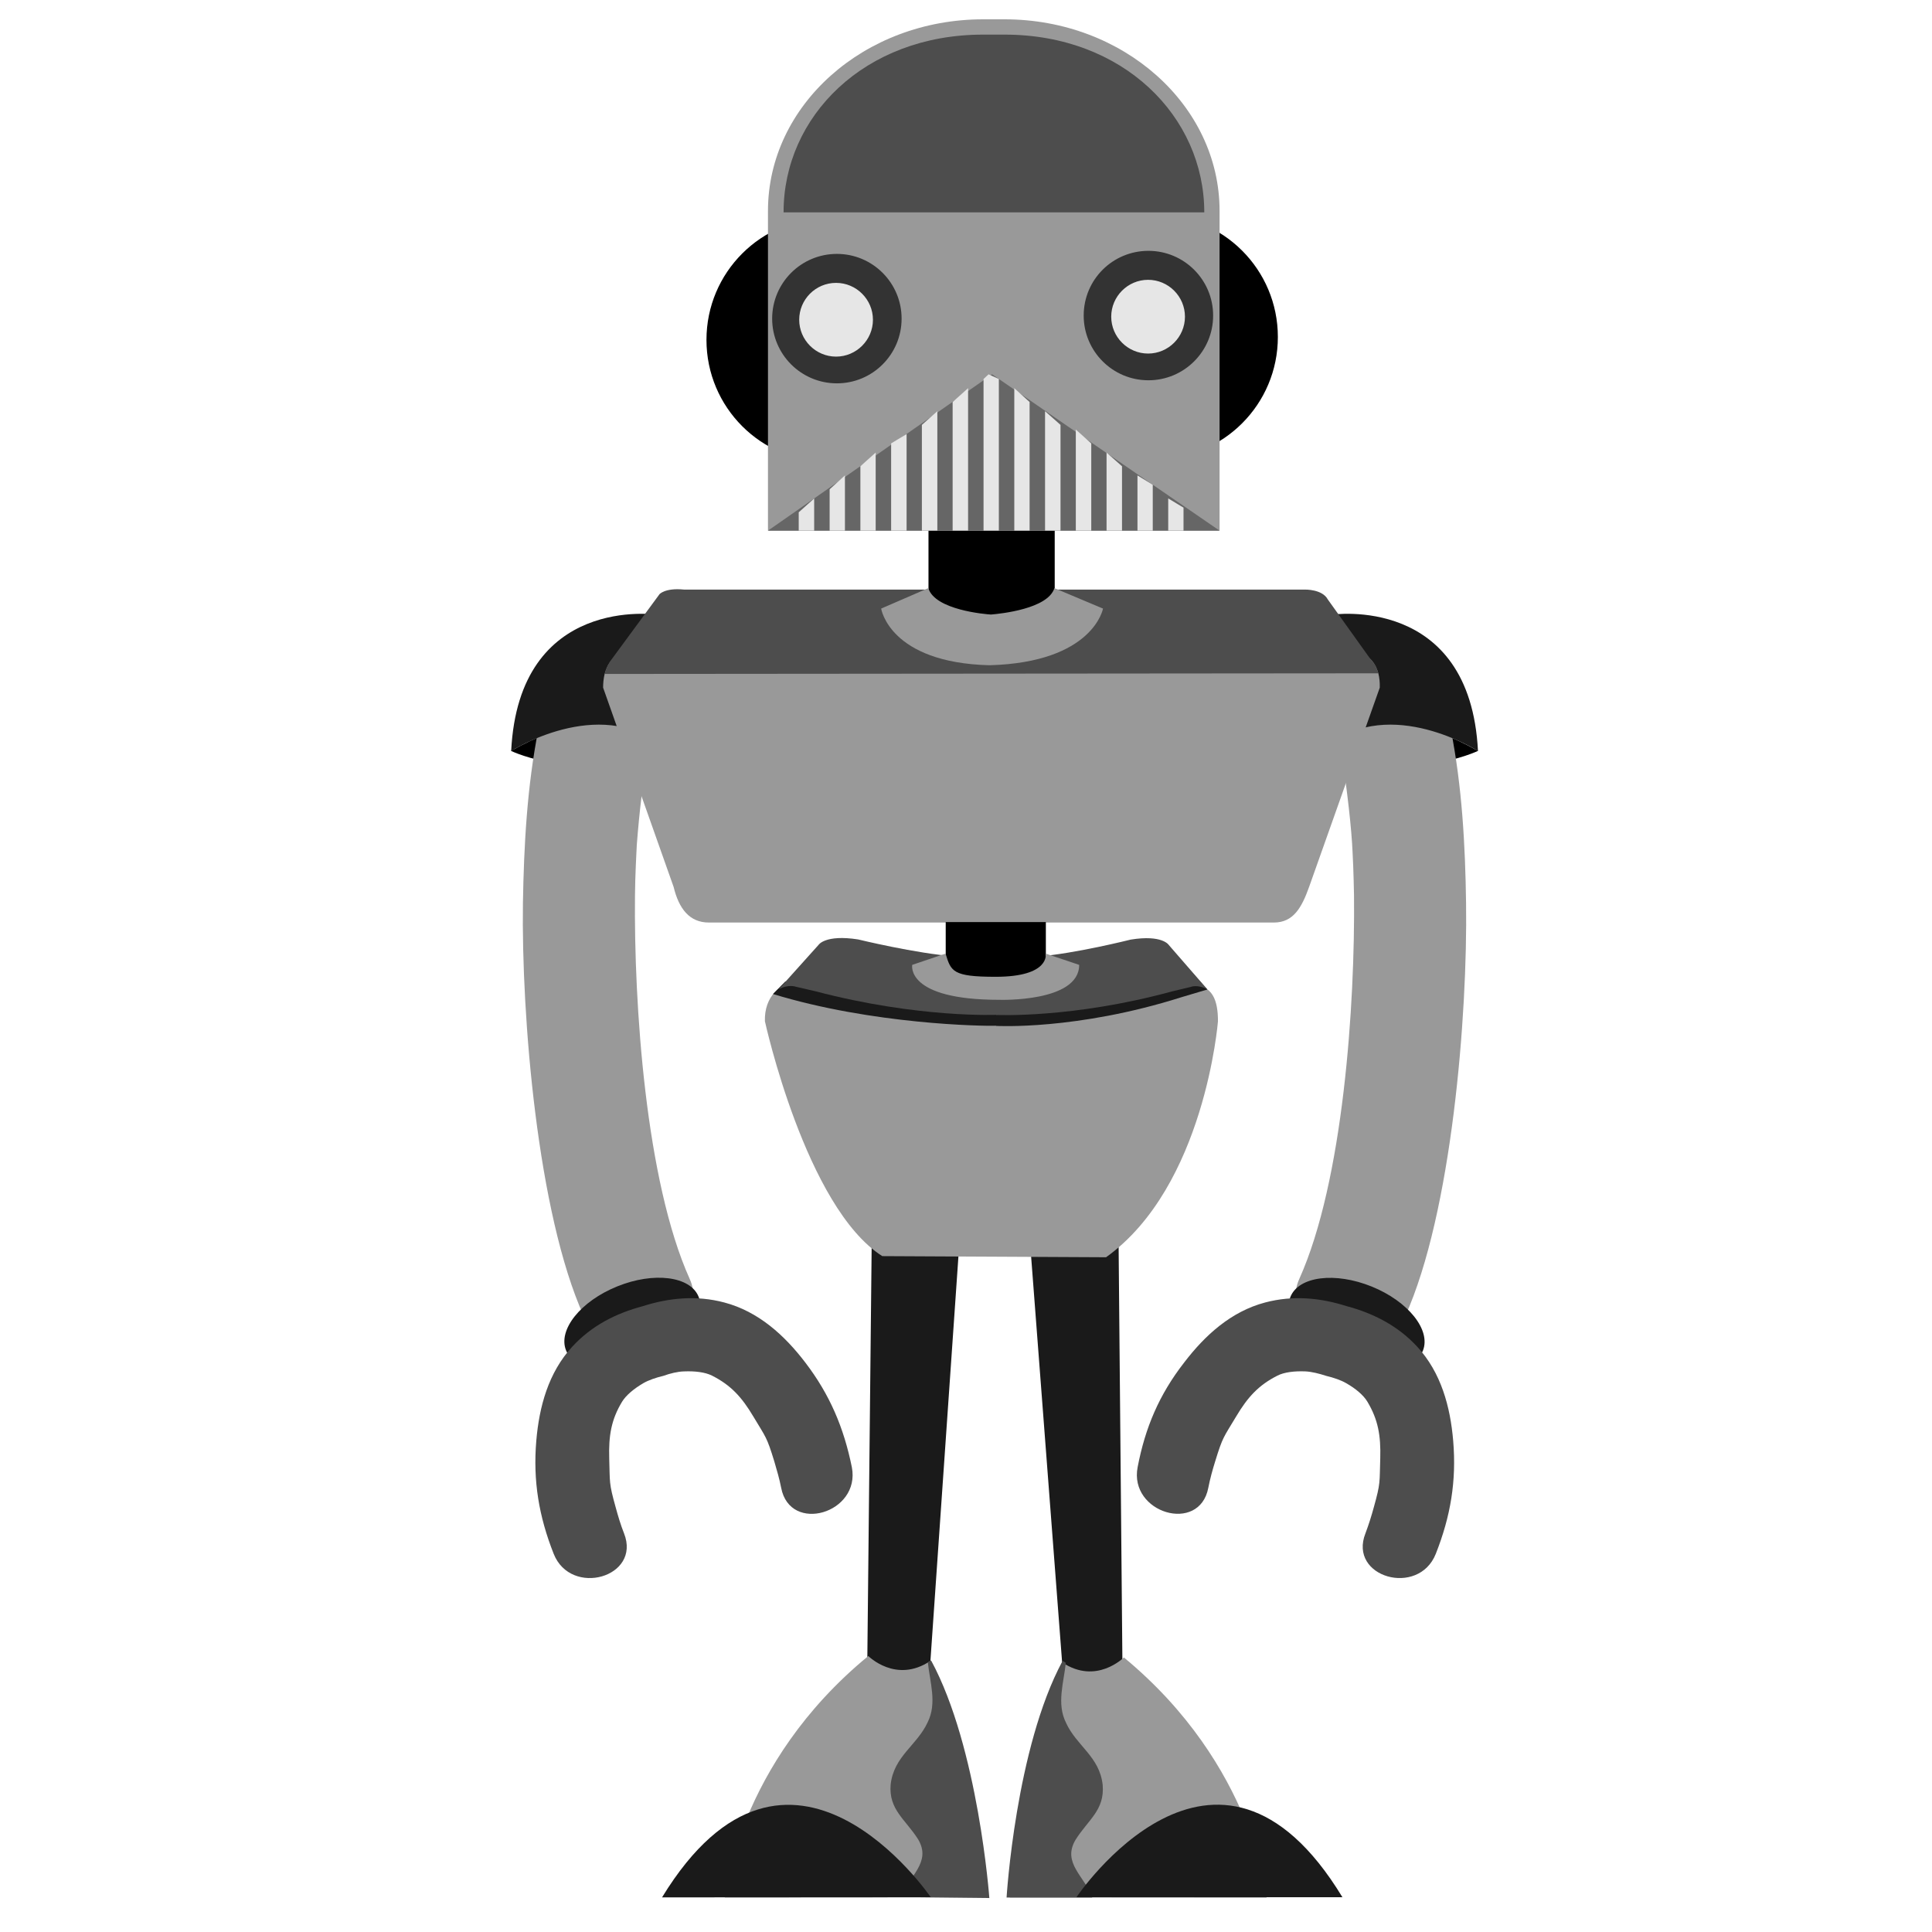 <?xml version="1.0" encoding="utf-8"?>
<!-- Generator: Adobe Illustrator 22.1.0, SVG Export Plug-In . SVG Version: 6.00 Build 0)  -->
<svg version="1.1" id="Layer_1" xmlns="http://www.w3.org/2000/svg" xmlns:xlink="http://www.w3.org/1999/xlink" x="0px" y="0px"
	 viewBox="0 0 1200 1200" style="enable-background:new 0 0 1200 1200;" xml:space="preserve">
<style type="text/css">
	.st0{fill:#1A1A1A;}
	.st1{fill:#999999;}
	.st2{fill:#4D4D4D;}
	.st3{fill:#666666;}
	.st4{fill:#E6E6E6;}
	.st5{fill:none;}
	.st6{fill:#333333;}
</style>
<g>
	<path class="st0" d="M698,1126.4l77.2,19.7l11.4,30.1h-127l0.1-143.7L640,774.6h54.8L698,1126.4z"/>
	<path class="st1" d="M659.7,1032.5c0,0-28.5,59.3-32.5,146.1l159.5,0.1c0,0-7.3-82-88.6-149.2C698,1029.4,681,1046.8,659.7,1032.5z
		"/>
	<path class="st2" d="M662,1032.8c-1.3,12.4-5.8,25.4,0.1,37.2c6.5,14.4,20.9,21,22.8,38.7c1.3,15.7-9.1,21.6-16.9,34.1
		c-8.5,14.4,5.9,22.7,10.4,35.8h-53.2c0,0,5.6-92.9,34.8-147L662,1032.8z"/>
	<path class="st0" d="M668.6,1178.4c0,0,86.7-129.3,165.2,0H668.6z"/>
	<path class="st0" d="M537.7,1126.4l-76.1,19.7l-11.5,30.1H578l-0.1-144.6l17.8-257h-54.3L537.7,1126.4z"/>
	<path class="st1" d="M577.9,1031.6c0,0,29.1,60.2,33.2,146.9l-160.9,0.1c0,0,7.3-82.8,89.1-150
		C539.3,1028.5,556.5,1046,577.9,1031.6z"/>
	<path class="st2" d="M576.3,1032.5c1.3,12.4,5.8,25.4-0.1,37.2c-6.6,14.4-21,21-23,38.7c-1.3,15.7,9.2,21.6,17.1,34.1
		c8.5,14.4-5.9,22.7-10.5,35.8l54.7,0.6c0,0-6.8-93.4-36.2-147.6L576.3,1032.5z"/>
	<path class="st0" d="M578.1,1178.4c0,0-87.9-129.2-166.9,0.1L578.1,1178.4z"/>
</g>
<g>
	<path d="M824.3,463.3c47.2,25.3,93.7,3.1,93.7,3.1C852.4,429.2,824.3,463.3,824.3,463.3z"/>
	<path class="st1" d="M901.1,453c-3.7-18.6-22.5-31-41.1-27.3c-18.7,3.8-31,22.4-27.3,41.1c1.8,8.8,3,17.8,4.1,26.8
		c1.3,10.5,2.4,21,3.1,31.5c0.3,3.9,0.3,3.5-0.1-1.3c0.1,1.8,0.2,3.7,0.3,5.5c0.1,2.9,0.3,5.7,0.4,8.6c0.2,6.1,0.4,12.1,0.5,18.2
		c0.7,67.7-6.6,177.4-34,238.3c-7.8,17.3,4.5,38.6,21.3,44.4c19.1,6.7,36.7-4,44.5-21.3c28.9-64.1,38.8-186.7,37.8-256.6
		C910.1,525,908.1,488.3,901.1,453L901.1,453z"/>
	<path class="st0" d="M801.5,805.5c5.2-12.8,27.8-15.6,50.5-6.4c22.7,9.2,36.9,27,31.8,39.8c-5.2,12.8-27.8,15.6-50.5,6.4
		C810.6,836,796.3,818.2,801.5,805.5z"/>
	<path class="st2" d="M706.6,911.3c-5.5,28.5,38.4,41.6,43.9,12.8c1.1-5.6,2.6-11.1,4.3-16.5c4.7-15.3,5.1-14.6,13-27.8
		c7.2-12.1,14-19.5,25.7-25.4c4.1-2.1,10.5-2.9,17.4-2.6c3.8,0.2,8.3,1.3,12.9,2.8c4.6,1.1,9,2.6,12.3,4.5c6,3.4,10.8,7.5,13.2,11.5
		c6.7,11.2,8.4,21.1,8,35.2c-0.5,15.3,0.3,15-4,30.4c-1.5,5.5-3.2,10.9-5.2,16.2c-10.8,27.3,33,39.7,43.7,12.7
		c9.2-23.3,12.9-45.2,10.8-70.2c-1.8-21.2-7.5-42.3-22.3-58.4c-12.1-13.1-27.3-20.8-43.8-25.2c-16.3-5.2-33.3-6.9-50.7-2.3
		c-21.2,5.6-37.4,20.4-50.3,37.3C720,866.2,711.3,886.7,706.6,911.3z"/>
	<path class="st0" d="M824.3,463.3c39.7-31.5,93.7,3.2,93.7,3.2c-4.9-97.6-90.8-84.7-90.8-84.7L824.3,463.3z"/>
</g>
<g>
	<path d="M317.4,466.4c0,0,46.6,22.2,93.7-3.1C411.2,463.3,383.1,429.2,317.4,466.4z"/>
	<path class="st1" d="M334.4,453c-7,35.3-9,72-9.6,107.9c-1,69.9,8.9,192.5,37.8,256.6c7.8,17.3,25.4,28,44.5,21.3
		c16.8-5.9,29.1-27.1,21.3-44.4c-27.4-60.9-34.7-170.6-34-238.3c0.1-6.1,0.2-12.1,0.5-18.2c0.1-2.9,0.3-5.7,0.4-8.6
		c0.1-1.8,0.2-3.7,0.3-5.5c-0.3,4.8-0.3,5.3-0.1,1.3c0.8-10.5,1.8-21,3.1-31.5c1.1-8.9,2.3-17.9,4.1-26.8
		c3.7-18.6-8.6-37.3-27.3-41.1C356.9,422,338.1,434.4,334.4,453L334.4,453z"/>
	<path class="st0" d="M402.1,845.2c-22.7,9.2-45.3,6.3-50.5-6.4c-5.2-12.8,9-30.6,31.8-39.8c22.7-9.2,45.4-6.3,50.5,6.4
		C439.1,818.2,424.8,836,402.1,845.2z"/>
	<path class="st2" d="M500.2,846.3c-12.9-16.9-29.1-31.7-50.3-37.3c-17.3-4.6-34.4-2.9-50.7,2.3c-16.5,4.4-31.7,12-43.8,25.2
		c-14.8,16.1-20.5,37.2-22.3,58.4c-2.1,24.9,1.6,46.9,10.8,70.2c10.7,27,54.5,14.6,43.7-12.7c-2.1-5.3-3.7-10.7-5.2-16.2
		c-4.3-15.4-3.5-15.1-4-30.4c-0.4-14,1.2-24,8-35.2c2.4-3.9,7.2-8,13.2-11.5c3.3-1.9,7.7-3.4,12.3-4.5c4.5-1.6,9-2.7,12.9-2.8
		c6.9-0.3,13.2,0.5,17.4,2.6c11.7,5.9,18.5,13.3,25.7,25.4c7.9,13.2,8.3,12.5,13,27.8c1.6,5.4,3.2,10.9,4.3,16.5
		c5.5,28.8,49.4,15.8,43.9-12.8C524.1,886.7,515.4,866.2,500.2,846.3z"/>
	<path class="st0" d="M408.3,381.8c0,0-86-12.9-90.8,84.7c0,0,54.1-34.7,93.7-3.2L408.3,381.8z"/>
</g>
<g>
	<path d="M514.6,135.3c41.9,0,75.8,33.9,75.8,75.8s-33.9,75.8-75.8,75.8s-75.8-33.9-75.8-75.8S472.7,135.3,514.6,135.3z"/>
	<path d="M717.9,133.5c41.9,0,75.8,33.9,75.8,75.8s-33.9,75.8-75.8,75.8s-75.8-33.9-75.8-75.8S676,133.5,717.9,133.5z"/>
	<path class="st1" d="M610.6,12H624c73.7,0,133.5,53.3,133.5,119v198.6H477V131C477,65.3,536.8,12,610.6,12z"/>
	<path class="st2" d="M610.6,21.5H624c73.7,0,124,51,124,110.4c0,0-68.3,0-132.7,0c-63,0-128.6,0-128.6,0
		C486.6,72.5,536.8,21.5,610.6,21.5z"/>
	<path class="st3" d="M616.2,232.5l141.3,97.1H477L616.2,232.5z"/>
	<g>
		<polygon class="st4" points="496.1,329.6 505.7,329.6 505.7,309.6 496.1,318.2 		"/>
		<polygon class="st4" points="515.3,329.6 524.8,329.6 524.8,295.3 515.3,303.9 		"/>
		<polygon class="st4" points="534.4,329.6 543.9,329.6 543.9,281.1 534.4,289.6 		"/>
		<polygon class="st4" points="553.5,329.6 563.1,329.6 563.1,269.6 553.5,275.4 		"/>
		<polygon class="st4" points="572.6,329.6 582.2,329.6 582.2,255.4 572.6,263.9 		"/>
		<polygon class="st4" points="591.7,329.6 601.3,329.6 601.3,241.1 591.7,249.7 		"/>
		<polygon class="st4" points="610.9,235.4 610.9,329.6 620.4,329.6 620.4,235.4 614,232.5 		"/>
		<polygon class="st4" points="630,329.6 639.5,329.6 639.5,249.7 630,241.1 		"/>
		<polygon class="st4" points="649.1,329.6 658.7,329.6 658.7,263.9 649.1,255.4 		"/>
		<polygon class="st4" points="668.2,329.6 677.8,329.6 677.8,275.4 668.2,266.8 		"/>
		<polygon class="st4" points="687.3,329.6 696.9,329.6 696.9,289.6 687.3,281.1 		"/>
		<polygon class="st4" points="706.5,329.6 716,329.6 716,301.1 706.5,295.3 		"/>
		<polygon class="st4" points="725.6,309.6 725.6,329.6 735.1,329.6 735.1,315.3 		"/>
	</g>
</g>
<g>
	<path class="st1" d="M496.9,609.6c0,0,57.3,18.2,118.6,18.2c61.9,0,123.5-15.6,123.5-15.6c14.6-1.4,17.5,9.9,17.5,22.1
		c0,0-8.1,102.6-69.5,146.6l-139-0.7c-47.6-30.3-72.9-145.9-72.9-145.9C474.6,619,484.8,609.6,496.9,609.6z"/>
	<path class="st0" d="M730.4,593.1l19.5,21.5l-15.8,4.7c-65.5,20.8-115.5,17.9-115.5,17.9v-0.1c-8.2,0.3-76.7-0.8-138.5-19.7
		l7.7-7.8l25.7,6.7L730.4,593.1z"/>
	<path class="st1" d="M856.1,418.2c-0.5-1.8-1.2-3.5-2.1-5c-0.3-0.6-0.6-1.2-1-1.7c-0.2-0.2-0.3-0.4-0.5-0.6c-0.3-0.5-0.7-1-1.2-1.4
		c-1.4-1.5-3.2-2.7-5.3-3.4c-0.8-0.3-1.6-0.6-2.5-0.8c-1.3-0.3-2.6-0.4-3.9-0.4H392.1c-5.4,0-9.5,2-12.3,5.3c-0.4,0.3-0.8,0.8-1,1.2
		c-1.5,2.1-2.5,4.6-3.3,7.4c-0.6,2.6-0.9,5.4-0.9,8.3l43.8,123.8c3.3,13.6,9.9,22.1,21.9,22.1h350.9c12.1,0,17.3-9.2,21.9-22.1
		L857,427.1C857.1,423.8,856.8,420.9,856.1,418.2z"/>
	<path class="st5" d="M851.3,409.5l-26.6-37.2c-3.4-6.4-14.2-6.1-14.2-6.1H424.9c-11.9-1.2-15.3,2.9-15.3,2.9l-31.6,43
		c0.3-0.3,0.5-0.6,0.8-0.9c0.3-0.4,0.6-0.8,1-1.2c6.2-6.1,14.5-4.9,14.5-4.9l443.7-0.3c0.6-0.1,1-0.1,1.6-0.1c1.3,0,2.7,0.2,3.9,0.4
		c0.9,0.3,1.7,0.5,2.5,0.8c2.3,1,4.2,2.4,5.6,3.9L851.3,409.5z M853,411.5c-0.2-0.2-0.3-0.4-0.5-0.6c-0.2-0.3-0.4-0.5-0.8-0.8l2.3,3
		l1.1,1.5C854.8,414,854.1,412.9,853,411.5z"/>
	<path class="st2" d="M483.6,614.5l24.8-27.6c0,0,4.1-6.6,24.6-3.4c0,0,36.1,8.8,59.9,10.5h26.3l0.5,36.3c0,0-49,2.3-113.2-14.6
		l-12.1-2.8C494.4,612.9,489.8,611.1,483.6,614.5z"/>
	<path class="st2" d="M750,614.6L726,587c0,0-3.9-6.6-23.7-3.4c0,0-34.9,8.8-57.8,10.5h-25.4l-0.5,36.3c0,0,47.3,2.3,109.3-14.6
		l11.7-2.8C739.5,613,743.9,611.2,750,614.6z"/>
	<path class="st2" d="M854,413.2l1.1,1.5c-0.3-0.7-1-1.8-2.1-3.2c-0.2-0.2-0.3-0.4-0.5-0.6c-0.3-0.5-0.7-1-1.2-1.4l-26.6-37.2
		c-3.4-6.4-14.2-6.1-14.2-6.1H424.9c-11.9-1.2-15.3,2.9-15.3,2.9l-31.6,43c0.3-0.3,0.5-0.6,0.8-0.9c-1.5,2.1-2.5,4.6-3.3,7.4
		c0.1,0,0.1,0,0.1,0l480.5-0.4C855.6,416.4,854.9,414.7,854,413.2z"/>
	<path class="st5" d="M549.7,572.2h148.5C698.1,572.2,606.9,546.9,549.7,572.2z"/>
	<path d="M655.1,366.9c0,10.3-5.4,18.6-17.4,18.6h-43.6c-12,0-17.4-8.3-17.4-18.6v-37.2h78.4"/>
	<path d="M649.6,572.7v22.4c0,7.9-4.3,14.4-13.8,14.4h-34.6c-9.6,0-13.8-6.4-13.8-14.4v-22.4H649.6z"/>
	<path class="st1" d="M614.6,413.2L614.6,413.2c-62.2-1.6-67.3-35.2-67.3-35.2l29.3-12.7c4.1,13.6,35.5,16.2,38.9,16.4
		c6-0.5,35.4-3.5,39.4-16.4l30.2,12.7C685.1,378.1,679,411.4,614.6,413.2z"/>
	<path class="st1" d="M587.3,592.3l-20.7,7c0,0-4.4,21.7,54,21.7c0,0,49.7,1.7,49.7-21.7l-20.8-7c0,0,3,14.4-31.1,14.4
		C591.5,606.7,590.7,603.3,587.3,592.3z"/>
</g>
<g>
	<path class="st6" d="M519.8,157.7c22.2,0,40.2,18,40.2,40.2s-18,40.2-40.2,40.2s-40.2-18-40.2-40.2
		C479.6,175.7,497.6,157.7,519.8,157.7z M713.3,155.8c22.2,0,40.2,18,40.2,40.2s-18,40.2-40.2,40.2s-40.2-18-40.2-40.2
		C673.1,173.7,691.1,155.8,713.3,155.8z"/>
	<path class="st4" d="M519.3,175.7c12.6,0,22.9,10.3,22.9,22.9c0,12.6-10.3,22.9-22.9,22.9c-12.6,0-22.9-10.3-22.9-22.9
		S506.6,175.7,519.3,175.7z M713.1,173.8c12.6,0,22.9,10.3,22.9,22.9c0,12.6-10.3,22.9-22.9,22.9c-12.6,0-22.9-10.3-22.9-22.9
		C690.2,184.1,700.5,173.8,713.1,173.8z"/>
</g>
</svg>
